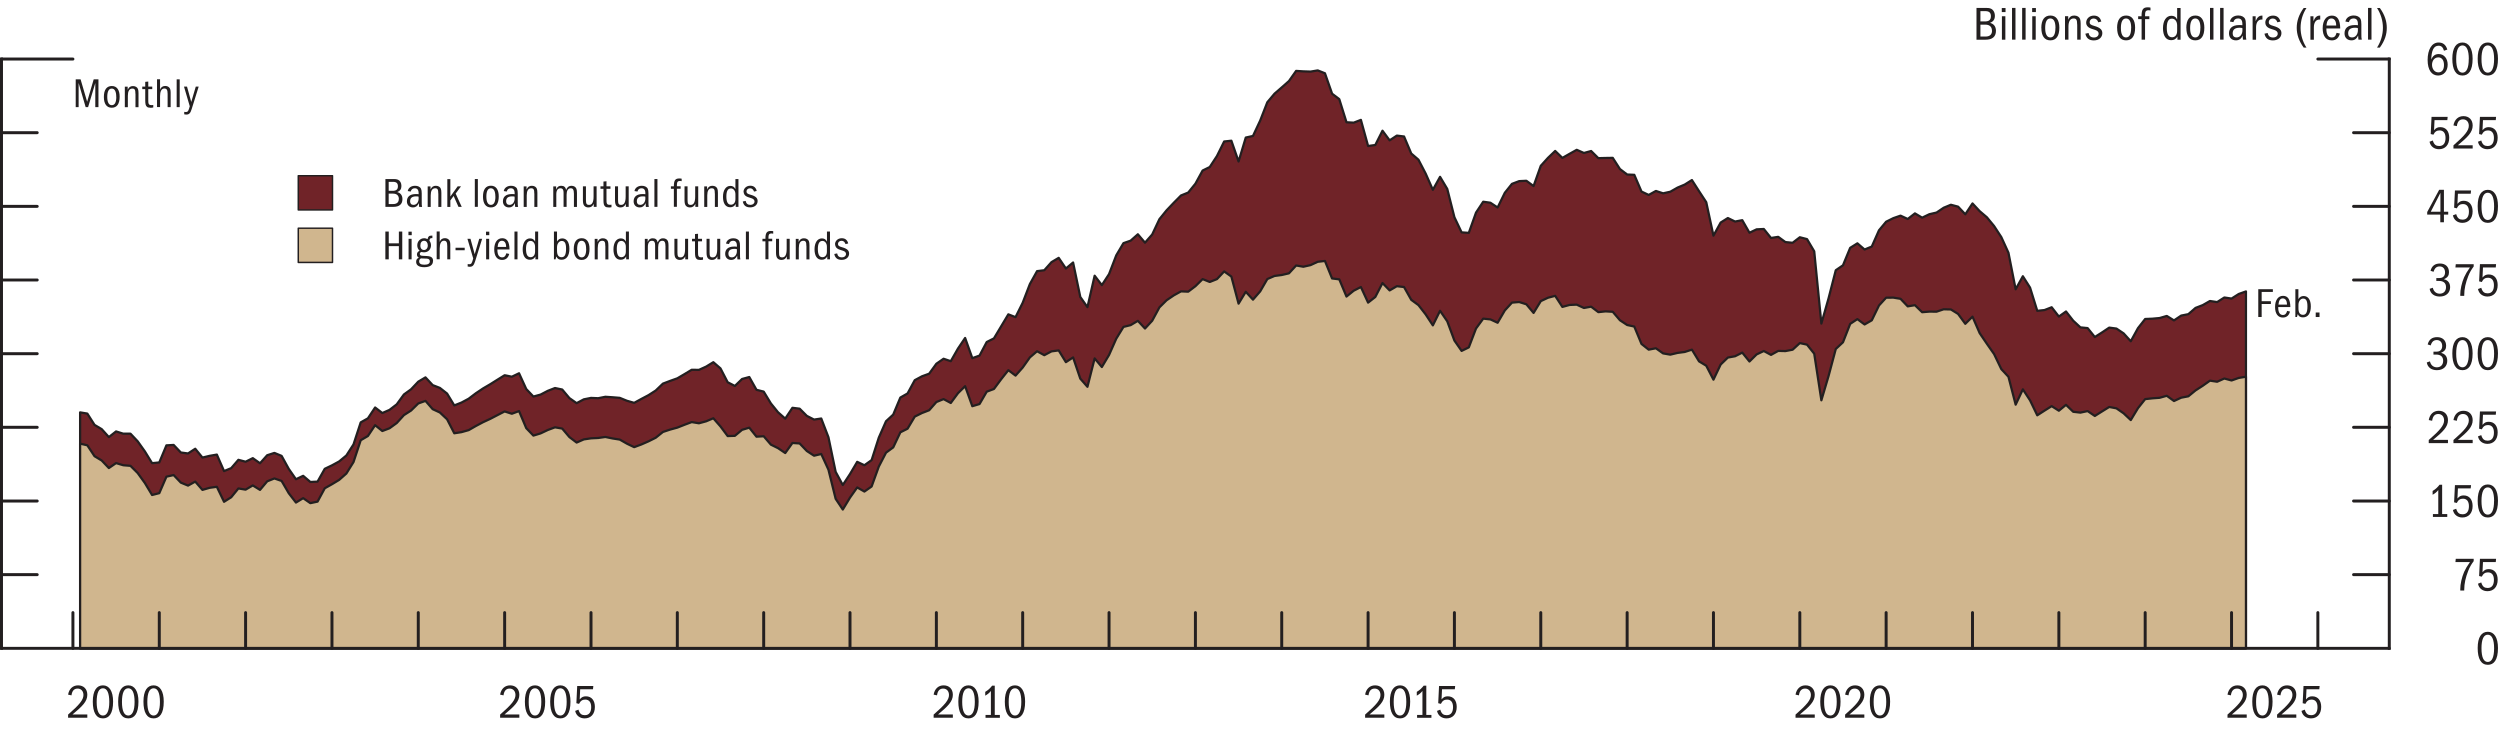 <?xml version="1.0" encoding="UTF-8"?>
<svg id="Layer_1" xmlns="http://www.w3.org/2000/svg" version="1.1" viewBox="0 0 420 122.59">
  <!-- Generator: Adobe Illustrator 29.3.1, SVG Export Plug-In . SVG Version: 2.1.0 Build 151)  -->
  <defs>
    <style>
      .st0, .st1, .st2, .st3, .st4, .st5 {
        stroke: #231f20;
      }

      .st0, .st1, .st3, .st4, .st5 {
        stroke-linecap: round;
      }

      .st0, .st1, .st3, .st5 {
        stroke-linejoin: round;
      }

      .st0, .st3 {
        fill: #702328;
      }

      .st0, .st5 {
        stroke-width: .25px;
      }

      .st1, .st3 {
        stroke-width: .38px;
      }

      .st1, .st5 {
        fill: #d0b68e;
      }

      .st6 {
        fill: #231f20;
      }

      .st2 {
        stroke-linecap: square;
      }

      .st2, .st4 {
        fill: #fff;
        stroke-miterlimit: 10;
        stroke-width: .5px;
      }
    </style>
  </defs>
  <g>
    <polyline class="st3" points="13.46 69.28 14.67 69.48 15.88 71.38 17.09 72.1 18.29 73.43 19.5 72.48 20.71 72.86 21.92 72.86 23.13 74.14 24.34 75.84 25.55 77.81 26.76 77.69 27.96 74.82 29.17 74.75 30.38 76.02 31.59 76.18 32.8 75.39 34.01 76.87 35.22 76.58 36.43 76.37 37.64 79.14 38.84 78.65 40.05 77.25 41.26 77.57 42.47 76.97 43.68 77.83 44.89 76.48 46.1 76.09 47.31 76.59 48.51 78.77 49.72 80.51 50.93 79.94 52.14 80.97 53.35 80.91 54.56 78.76 55.77 78.18 56.98 77.52 58.19 76.52 59.39 74.66 60.6 70.96 61.81 70.28 63.02 68.46 64.23 69.39 65.44 68.86 66.65 67.93 67.86 66.27 69.06 65.4 70.27 64.12 71.48 63.4 72.69 64.7 73.9 65.17 75.11 66.12 76.32 68.11 77.53 67.63 78.74 66.98 79.94 66.07 81.15 65.26 82.36 64.55 83.57 63.79 84.78 63.04 85.99 63.29 87.2 62.71 88.41 65.36 89.61 66.62 90.82 66.29 92.03 65.66 93.24 65.19 94.45 65.44 95.66 66.88 96.87 67.73 98.08 67.09 99.29 66.85 100.49 66.9 101.7 66.66 102.91 66.74 104.12 66.84 105.33 67.33 106.54 67.68 107.75 67.02 108.96 66.38 110.16 65.61 111.37 64.45 112.58 63.99 113.79 63.56 115 62.85 116.21 62.12 117.42 62.14 118.63 61.59 119.84 60.85 121.04 61.89 122.25 64.22 123.46 64.84 124.67 63.67 125.88 63.34 127.09 65.49 128.3 65.79 129.51 67.78 130.71 69.26 131.92 70.33 133.13 68.51 134.34 68.66 135.55 69.87 136.76 70.49 137.97 70.31 139.18 73.46 140.39 79.27 141.59 81.48 142.8 79.64 144.01 77.59 145.22 78.16 146.43 77.3 147.64 73.52 148.85 70.77 150.06 69.65 151.26 66.79 152.47 66.1 153.68 63.87 154.89 63.22 156.1 62.78 157.31 61.11 158.52 60.27 159.73 60.68 160.94 58.56 162.14 56.78 163.35 60.17 164.56 59.74 165.77 57.46 166.98 56.85 168.19 54.83 169.4 52.81 170.61 53.28 171.81 50.87 173.02 47.72 174.23 45.55 175.44 45.4 176.65 44.04 177.86 43.32 179.07 45.11 180.28 44.1 181.49 49.89 182.69 51.6 183.9 46.32 185.11 47.9 186.32 46.05 187.53 42.9 188.74 40.85 189.95 40.43 191.16 39.36 192.36 40.77 193.57 39.39 194.78 36.82 195.99 35.33 197.2 34.06 198.41 32.84 199.62 32.35 200.83 30.86 202.04 28.65 203.24 28.06 204.45 26.21 205.66 23.77 206.87 23.64 208.08 27.13 209.29 23.11 210.5 22.84 211.71 20.26 212.91 17.18 214.12 15.74 215.33 14.69 216.54 13.62 217.75 11.91 218.96 11.99 220.17 12.03 221.38 11.83 222.59 12.31 223.79 15.74 225 16.66 226.21 20.54 227.42 20.61 228.63 20.14 229.84 24.53 231.05 24.36 232.26 21.96 233.46 23.58 234.67 22.78 235.88 22.93 237.09 25.79 238.3 26.83 239.51 29.16 240.72 31.89 241.93 29.71 243.14 31.74 244.34 36.49 245.55 39.04 246.76 39.12 247.97 35.72 249.18 33.89 250.39 34.06 251.6 34.86 252.81 32.39 254.01 30.89 255.22 30.43 256.43 30.37 257.64 31.26 258.85 27.86 260.06 26.52 261.27 25.36 262.48 26.53 263.69 25.84 264.89 25.17 266.1 25.7 267.31 25.37 268.52 26.57 269.73 26.54 270.94 26.52 272.15 28.4 273.36 29.32 274.56 29.37 275.77 32.18 276.98 32.75 278.19 32.08 279.4 32.48 280.61 32.21 281.82 31.52 283.03 31.01 284.24 30.25 285.44 32.12 286.65 33.97 287.86 39.59 289.07 37.39 290.28 36.63 291.49 37.22 292.7 36.99 293.91 39.1 295.11 38.53 296.32 38.47 297.53 39.98 298.74 39.79 299.95 40.67 301.16 40.79 302.37 39.86 303.58 40.17 304.79 42.22 305.99 54.36 307.2 50.11 308.41 45.4 309.62 44.57 310.83 41.64 312.04 40.88 313.25 41.92 314.46 41.42 315.67 38.69 316.87 37.25 318.08 36.65 319.29 36.23 320.5 36.79 321.71 35.85 322.92 36.57 324.13 35.99 325.34 35.71 326.54 34.9 327.75 34.4 328.96 34.72 330.17 36 331.38 34.18 332.59 35.48 333.8 36.51 335.01 37.98 336.22 39.83 337.42 42.46 338.63 48.6 339.84 46.41 341.05 48.32 342.26 52.22 343.47 52.09 344.68 51.62 345.89 53.18 347.09 52.33 348.3 53.88 349.51 55 350.72 55.12 351.93 56.62 353.14 55.85 354.35 55.04 355.56 55.2 356.77 56.01 357.97 57.33 359.18 55.13 360.39 53.59 361.6 53.54 362.81 53.43 364.02 53.08 365.23 53.83 366.44 53.02 367.64 52.78 368.85 51.73 370.06 51.26 371.27 50.57 372.48 50.75 373.69 49.98 374.9 50.16 376.11 49.39 377.32 48.96 377.32 108.92 13.46 108.92 13.46 69.28"/>
    <polyline class="st1" points="13.46 74.53 14.67 74.81 15.88 76.64 17.09 77.37 18.29 78.63 19.5 77.8 20.71 78.16 21.92 78.26 23.13 79.47 24.34 81.15 25.55 83.16 26.76 82.85 27.96 80.08 29.17 79.81 30.38 81.08 31.59 81.58 32.8 80.91 34.01 82.3 35.22 81.95 36.43 81.78 37.64 84.3 38.84 83.54 40.05 82.06 41.26 82.26 42.47 81.55 43.68 82.3 44.89 80.86 46.1 80.38 47.31 80.8 48.51 82.86 49.72 84.43 50.93 83.69 52.14 84.53 53.35 84.27 54.56 82.03 55.77 81.35 56.98 80.62 58.19 79.55 59.39 77.62 60.6 73.96 61.81 73.25 63.02 71.43 64.23 72.41 65.44 71.95 66.65 71.07 67.86 69.74 69.06 68.97 70.27 67.78 71.48 67.35 72.69 68.74 73.9 69.3 75.11 70.44 76.32 72.79 77.53 72.6 78.74 72.26 79.94 71.57 81.15 70.93 82.36 70.37 83.57 69.74 84.78 69.12 85.99 69.51 87.2 69.06 88.41 71.93 89.61 73.18 90.82 72.81 92.03 72.24 93.24 71.79 94.45 72 95.66 73.43 96.87 74.35 98.08 73.82 99.29 73.64 100.49 73.58 101.7 73.41 102.91 73.66 104.12 73.85 105.33 74.54 106.54 75.12 107.75 74.67 108.96 74.14 110.16 73.54 111.37 72.57 112.58 72.17 113.79 71.84 115 71.36 116.21 70.91 117.42 71.11 118.63 70.78 119.84 70.27 121.04 71.64 122.25 73.26 123.46 73.22 124.67 72.21 125.88 71.85 127.09 73.36 128.3 73.29 129.51 74.7 130.71 75.29 131.92 76.11 133.13 74.42 134.34 74.5 135.55 75.77 136.76 76.56 137.97 76.27 139.18 78.91 140.39 83.8 141.59 85.6 142.8 83.6 144.01 81.89 145.22 82.58 146.43 81.73 147.64 78.38 148.85 76.05 150.06 75.16 151.26 72.63 152.47 72.02 153.68 69.99 154.89 69.39 156.1 68.92 157.31 67.54 158.52 67.05 159.73 67.7 160.94 66.06 162.14 64.88 163.35 68.24 164.56 67.88 165.77 65.8 166.98 65.35 168.19 63.72 169.4 62.19 170.61 63.1 171.81 61.75 173.02 60.04 174.23 59.01 175.44 59.67 176.65 59.03 177.86 58.87 179.07 60.84 180.28 60.05 181.49 63.61 182.69 64.98 183.9 60.21 185.11 61.66 186.32 59.63 187.53 56.9 188.74 54.92 189.95 54.62 191.16 53.9 192.36 55.19 193.57 53.88 194.78 51.64 195.99 50.44 197.2 49.62 198.41 48.95 199.62 49 200.83 48.08 202.04 46.89 203.24 47.37 204.45 46.89 205.66 45.6 206.87 46.46 208.08 51.01 209.29 49.02 210.5 50.34 211.71 48.95 212.91 46.88 214.12 46.36 215.33 46.2 216.54 45.92 217.75 44.6 218.96 44.81 220.17 44.54 221.38 43.98 222.59 43.84 223.79 46.78 225 46.93 226.21 49.82 227.42 48.84 228.63 48.22 229.84 50.84 231.05 49.89 232.26 47.55 233.46 48.79 234.67 48.08 235.88 48.22 237.09 50.37 238.3 51.26 239.51 52.82 240.72 54.66 241.93 52.21 243.14 53.98 244.34 57.21 245.55 58.95 246.76 58.36 247.97 55.19 249.18 53.53 250.39 53.66 251.6 54.22 252.81 52.15 254.01 50.84 255.22 50.74 256.43 51.12 257.64 52.57 258.85 50.59 260.06 50.02 261.27 49.7 262.48 51.56 263.69 51.23 264.89 51.18 266.1 51.74 267.31 51.52 268.52 52.44 269.73 52.31 270.94 52.38 272.15 53.8 273.36 54.6 274.56 54.86 275.77 57.78 276.98 58.74 278.19 58.51 279.4 59.37 280.61 59.58 281.82 59.29 283.03 59.13 284.24 58.74 285.44 60.71 286.65 61.44 287.86 63.78 289.07 61.24 290.28 60.07 291.49 59.85 292.7 59.24 293.91 60.73 295.11 59.54 296.32 58.97 297.53 59.62 298.74 58.95 299.95 58.98 301.16 58.75 302.37 57.64 303.58 57.9 304.79 59.42 305.99 67.25 307.2 63.16 308.41 58.63 309.62 57.5 310.83 54.41 312.04 53.61 313.25 54.51 314.46 53.81 315.67 51.32 316.87 50.01 318.08 50 319.29 50.2 320.5 51.47 321.71 51.27 322.92 52.45 324.13 52.35 325.34 52.36 326.54 51.96 327.75 51.99 328.96 52.74 330.17 54.4 331.38 53.2 332.59 55.98 333.8 57.76 335.01 59.49 336.22 62.01 337.42 63.3 338.63 67.98 339.84 65.41 341.05 67.26 342.26 69.77 343.47 68.99 344.68 68.23 345.89 69 347.09 68.01 348.3 69.18 349.51 69.32 350.72 69.06 351.93 69.88 353.14 69.12 354.35 68.37 355.56 68.6 356.77 69.44 357.97 70.57 359.18 68.57 360.39 67.05 361.6 66.92 362.81 66.83 364.02 66.49 365.23 67.37 366.44 66.81 367.64 66.58 368.85 65.59 370.06 64.81 371.27 63.95 372.48 64.13 373.69 63.59 374.9 63.92 376.11 63.49 377.32 63.29 377.32 108.92 13.46 108.92 13.46 74.53"/>
  </g>
  <g>
    <line class="st4" x1=".25" y1="108.92" x2="401.4" y2="108.92"/>
    <line class="st2" x1=".25" y1="108.92" x2=".25" y2="9.92"/>
    <line class="st4" x1=".25" y1="9.92" x2="12.25" y2="9.92"/>
    <line class="st2" x1="401.4" y1="108.92" x2="401.4" y2="9.92"/>
    <line class="st4" x1="401.4" y1="9.92" x2="389.4" y2="9.92"/>
    <line class="st4" x1="12.25" y1="108.92" x2="12.25" y2="102.92"/>
    <line class="st4" x1="26.76" y1="108.92" x2="26.76" y2="102.92"/>
    <line class="st4" x1="41.26" y1="108.92" x2="41.26" y2="102.92"/>
    <line class="st4" x1="55.77" y1="108.92" x2="55.77" y2="102.92"/>
    <line class="st4" x1="70.27" y1="108.92" x2="70.27" y2="102.92"/>
    <line class="st4" x1="84.78" y1="108.92" x2="84.78" y2="102.92"/>
    <line class="st4" x1="99.29" y1="108.92" x2="99.29" y2="102.92"/>
    <line class="st4" x1="113.79" y1="108.92" x2="113.79" y2="102.92"/>
    <line class="st4" x1="128.3" y1="108.92" x2="128.3" y2="102.92"/>
    <line class="st4" x1="142.8" y1="108.92" x2="142.8" y2="102.92"/>
    <line class="st4" x1="157.31" y1="108.92" x2="157.31" y2="102.92"/>
    <line class="st4" x1="171.81" y1="108.92" x2="171.81" y2="102.92"/>
    <line class="st4" x1="186.32" y1="108.92" x2="186.32" y2="102.92"/>
    <line class="st4" x1="200.83" y1="108.92" x2="200.83" y2="102.92"/>
    <line class="st4" x1="215.33" y1="108.92" x2="215.33" y2="102.92"/>
    <line class="st4" x1="229.84" y1="108.92" x2="229.84" y2="102.92"/>
    <line class="st4" x1="244.34" y1="108.92" x2="244.34" y2="102.92"/>
    <line class="st4" x1="258.85" y1="108.92" x2="258.85" y2="102.92"/>
    <line class="st4" x1="273.36" y1="108.92" x2="273.36" y2="102.92"/>
    <line class="st4" x1="287.86" y1="108.92" x2="287.86" y2="102.92"/>
    <line class="st4" x1="302.37" y1="108.92" x2="302.37" y2="102.92"/>
    <line class="st4" x1="316.87" y1="108.92" x2="316.87" y2="102.92"/>
    <line class="st4" x1="331.38" y1="108.92" x2="331.38" y2="102.92"/>
    <line class="st4" x1="345.89" y1="108.92" x2="345.89" y2="102.92"/>
    <line class="st4" x1="360.39" y1="108.92" x2="360.39" y2="102.92"/>
    <line class="st4" x1="374.9" y1="108.92" x2="374.9" y2="102.92"/>
    <line class="st4" x1="389.4" y1="108.92" x2="389.4" y2="102.92"/>
    <line class="st4" x1="401.4" y1="96.54" x2="395.4" y2="96.54"/>
    <line class="st4" x1="401.4" y1="84.17" x2="395.4" y2="84.17"/>
    <line class="st4" x1="401.4" y1="71.79" x2="395.4" y2="71.79"/>
    <line class="st4" x1="401.4" y1="59.42" x2="395.4" y2="59.42"/>
    <line class="st4" x1="401.4" y1="47.04" x2="395.4" y2="47.04"/>
    <line class="st4" x1="401.4" y1="34.67" x2="395.4" y2="34.67"/>
    <line class="st4" x1="401.4" y1="22.29" x2="395.4" y2="22.29"/>
    <line class="st4" x1=".25" y1="96.54" x2="6.25" y2="96.54"/>
    <line class="st4" x1=".25" y1="84.17" x2="6.25" y2="84.17"/>
    <line class="st4" x1=".25" y1="71.79" x2="6.25" y2="71.79"/>
    <line class="st4" x1=".25" y1="59.42" x2="6.25" y2="59.42"/>
    <line class="st4" x1=".25" y1="47.04" x2="6.25" y2="47.04"/>
    <line class="st4" x1=".25" y1="34.67" x2="6.25" y2="34.67"/>
    <line class="st4" x1=".25" y1="22.29" x2="6.25" y2="22.29"/>
  </g>
  <g>
    <g>
      <path class="st6" d="M64.74,30.08h1.41c.27,0,.5.02.71.11.34.15.58.53.58,1.05s-.22.84-.71,1.03c.56.14.88.54.88,1.18,0,.88-.55,1.3-1.52,1.3h-1.34v-4.67ZM66.85,31.29c0-.47-.22-.74-.81-.74h-.74v1.51h.67c.64,0,.88-.27.88-.77ZM67.01,33.43c0-.56-.34-.9-.97-.9h-.74v1.75h.75c.6,0,.95-.29.95-.85Z"/>
      <path class="st6" d="M70.37,34.14c-.24.5-.55.71-.99.71-.61,0-1.02-.41-1.02-1.02,0-.69.41-1.23,1.51-1.23.18,0,.29,0,.46.03v-.17c0-.6-.25-.83-.64-.83-.34,0-.58.15-.69.55l-.5-.08c.1-.56.6-.89,1.23-.89.24,0,.44.04.62.13.36.19.5.43.5,1.16v1.31c0,.56,0,.71.06.95h-.49c-.02-.16-.04-.35-.04-.61ZM69.92,32.99c-.71,0-1.02.28-1.02.83,0,.36.18.6.57.6.51,0,.86-.46.86-1.07,0-.11,0-.28-.01-.32-.13-.03-.25-.04-.4-.04Z"/>
      <path class="st6" d="M73.63,32.52c0-.68-.11-.89-.52-.89-.53,0-.75.47-.75,1.22v1.91h-.51v-3.45h.48v.53c.2-.47.5-.63.89-.63.22,0,.39.05.54.14.28.18.39.43.39,1.05v2.36h-.51v-2.23Z"/>
      <path class="st6" d="M76.21,32.92l-.55.75v1.09h-.51v-4.67h.51v2.93l1.23-1.72h.56l-.9,1.22,1.02,2.23h-.55l-.81-1.83Z"/>
      <path class="st6" d="M79.77,30.08h.51v4.67h-.51v-4.67Z"/>
      <path class="st6" d="M81.14,33.03c0-1.2.47-1.83,1.34-1.83s1.31.69,1.31,1.79c0,1.23-.46,1.86-1.33,1.86s-1.32-.68-1.32-1.82ZM83.22,33.03c0-.92-.26-1.4-.76-1.4s-.75.5-.75,1.4.26,1.39.76,1.39.76-.46.76-1.39Z"/>
      <path class="st6" d="M86.5,34.14c-.24.5-.55.71-.99.71-.61,0-1.02-.41-1.02-1.02,0-.69.41-1.23,1.51-1.23.18,0,.29,0,.46.03v-.17c0-.6-.25-.83-.64-.83-.34,0-.58.15-.69.55l-.5-.08c.1-.56.6-.89,1.23-.89.24,0,.44.04.62.13.36.19.5.43.5,1.16v1.31c0,.56,0,.71.06.95h-.49c-.02-.16-.04-.35-.04-.61ZM86.05,32.99c-.71,0-1.02.28-1.02.83,0,.36.18.6.57.6.51,0,.86-.46.86-1.07,0-.11,0-.28-.01-.32-.13-.03-.25-.04-.4-.04Z"/>
      <path class="st6" d="M89.76,32.52c0-.68-.11-.89-.52-.89-.53,0-.75.47-.75,1.22v1.91h-.51v-3.45h.48v.53c.2-.47.5-.63.89-.63.22,0,.39.05.54.14.28.18.39.43.39,1.05v2.36h-.51v-2.23Z"/>
      <path class="st6" d="M96.41,32.48c0-.84-.33-.85-.54-.85-.45,0-.68.43-.68,1.08v2.04h-.51v-2.36c0-.47-.11-.76-.54-.76s-.68.36-.68,1v2.13h-.51v-3.45h.48v.53c.21-.5.48-.63.85-.63.47,0,.74.22.83.7.19-.51.51-.7.89-.7.22,0,.39.05.54.14.28.18.39.45.39,1.07v2.34h-.51v-2.27Z"/>
      <path class="st6" d="M99.75,34.24c-.19.42-.48.61-.9.61-.27,0-.5-.08-.68-.27-.16-.18-.24-.47-.24-.94v-2.34h.51v2.28c0,.65.1.84.53.84.48,0,.75-.41.75-1.4v-1.72h.51v3.45h-.48v-.51Z"/>
      <path class="st6" d="M102.27,34.85c-.26,0-.45-.04-.57-.13-.26-.2-.32-.47-.32-1.19v-1.81h-.5v-.42h.5v-.8l.51-.05v.85h.67v.42h-.67v1.81c0,.62.03.88.53.88.12,0,.2,0,.31-.03v.43c-.2.04-.3.05-.47.05Z"/>
      <path class="st6" d="M105.14,34.24c-.19.42-.48.61-.9.61-.27,0-.5-.08-.68-.27-.16-.18-.24-.47-.24-.94v-2.34h.51v2.28c0,.65.1.84.53.84.48,0,.75-.41.75-1.4v-1.72h.51v3.45h-.48v-.51Z"/>
      <path class="st6" d="M108.46,34.14c-.24.5-.55.71-.99.71-.61,0-1.02-.41-1.02-1.02,0-.69.41-1.23,1.51-1.23.18,0,.29,0,.46.03v-.17c0-.6-.25-.83-.64-.83-.34,0-.58.15-.69.55l-.5-.08c.1-.56.6-.89,1.23-.89.24,0,.44.04.62.13.36.19.5.43.5,1.16v1.31c0,.56,0,.71.06.95h-.49c-.02-.16-.04-.35-.04-.61ZM108.01,32.99c-.71,0-1.02.28-1.02.83,0,.36.18.6.57.6.51,0,.86-.46.86-1.07,0-.11,0-.28-.01-.32-.13-.03-.25-.04-.4-.04Z"/>
      <path class="st6" d="M109.94,30.08h.51v4.67h-.51v-4.67Z"/>
      <path class="st6" d="M113.21,31.72h-.5v-.42h.5c0-.99.22-1.32.92-1.32.17,0,.29.02.39.04v.42c-.11-.03-.15-.04-.25-.04-.16,0-.27.02-.35.07-.15.1-.2.25-.2.76v.06h.63v.42h-.63v3.03h-.51v-3.03Z"/>
      <path class="st6" d="M116.82,34.24c-.19.42-.48.61-.9.61-.27,0-.5-.08-.68-.27-.16-.18-.24-.47-.24-.94v-2.34h.51v2.28c0,.65.1.84.53.84.48,0,.75-.41.75-1.4v-1.72h.51v3.45h-.48v-.51Z"/>
      <path class="st6" d="M120.09,32.52c0-.68-.11-.89-.52-.89-.53,0-.75.47-.75,1.22v1.91h-.51v-3.45h.48v.53c.2-.47.5-.63.89-.63.22,0,.39.05.54.14.28.18.39.43.39,1.05v2.36h-.51v-2.23Z"/>
      <path class="st6" d="M123.59,34.27c-.2.39-.51.55-.92.55-.79,0-1.21-.67-1.21-1.76s.48-1.83,1.23-1.83c.37,0,.66.13.86.54v-1.69h.51v4.67h-.46v-.48ZM122.77,31.66c-.48,0-.74.44-.74,1.34,0,.95.25,1.39.78,1.39.33,0,.74-.24.74-.93v-.82c0-.59-.32-.99-.78-.99Z"/>
      <path class="st6" d="M124.91,32.23c0-.53.44-1.03,1.13-1.03.55,0,.94.27,1.09.88l-.45.11c-.13-.37-.36-.56-.67-.56-.36,0-.6.25-.6.53s.15.41.67.55c.95.26,1.2.61,1.2,1.07,0,.58-.46,1.06-1.25,1.06-.69,0-1.11-.31-1.24-.99l.48-.1c.08.45.34.67.8.67.42,0,.69-.25.69-.57,0-.27-.2-.44-.5-.54l-.55-.18c-.7-.22-.78-.68-.78-.91Z"/>
    </g>
    <polyline class="st0" points="50.11 29.52 55.86 29.52 55.86 35.27 50.11 35.27 50.11 29.52"/>
    <g>
      <path class="st6" d="M67.01,41.35h-1.7v2.22h-.57v-4.67h.57v1.98h1.7v-1.98h.57v4.67h-.57v-2.22Z"/>
      <path class="st6" d="M68.62,38.92h.55v.59h-.55v-.59ZM68.64,40.12h.51v3.45h-.51v-3.45Z"/>
      <path class="st6" d="M72.74,43.88c0,.67-.57,1.01-1.46,1.01s-1.37-.32-1.37-.9c0-.36.15-.58.46-.69-.23-.15-.32-.31-.32-.54,0-.32.16-.5.45-.64-.28-.25-.4-.54-.4-.91,0-.68.53-1.19,1.16-1.19.14,0,.29.01.57.15.11-.44.22-.59.69-.59h.12v.43s-.07-.01-.13-.01c-.2,0-.33.1-.37.43.19.25.27.5.27.78,0,.61-.41,1.18-1.16,1.18-.18,0-.29-.03-.43-.06-.22.06-.29.16-.29.32,0,.29.22.31.55.33l.63.03c.75.04,1.05.27,1.05.86ZM70.42,43.89c0,.39.26.58.88.58s.91-.2.91-.57c0-.28-.17-.43-.51-.45-.34-.02-.67-.03-.99-.04-.22.14-.29.27-.29.47ZM71.87,41.23c0-.42-.22-.78-.61-.78s-.64.28-.64.79.26.76.62.76.63-.31.63-.77Z"/>
      <path class="st6" d="M75.14,41.34c0-.69-.17-.9-.56-.9-.48,0-.71.51-.71,1.29v1.83h-.51v-4.67h.51v1.75c.14-.42.45-.63.86-.63.27,0,.46.08.61.2.22.17.31.45.31.92v2.44h-.51v-2.23Z"/>
      <path class="st6" d="M76.53,41.62h1.54v.42h-1.54v-.42Z"/>
      <path class="st6" d="M78.81,44.39c.4,0,.47-.17.69-.97l-.97-3.3h.51l.71,2.58.76-2.58h.49l-1.17,3.75c-.22.73-.44.95-.92.95-.14,0-.22-.01-.34-.04v-.42c.11.02.15.03.24.03Z"/>
      <path class="st6" d="M81.65,38.92h.55v.59h-.55v-.59ZM81.67,40.12h.51v3.45h-.51v-3.45Z"/>
      <path class="st6" d="M84.35,43.67c-.84,0-1.32-.65-1.32-1.77,0-1.18.53-1.88,1.34-1.88s1.21.59,1.23,1.89h-2.04v.05c0,.85.28,1.28.81,1.28.32,0,.55-.16.7-.69l.48.11c-.17.65-.56,1.01-1.21,1.01ZM84.32,40.45c-.4,0-.67.32-.72,1.04h1.43c0-.67-.26-1.04-.71-1.04Z"/>
      <path class="st6" d="M86.43,38.9h.51v4.67h-.51v-4.67Z"/>
      <path class="st6" d="M89.94,43.09c-.2.39-.51.55-.92.55-.79,0-1.21-.67-1.21-1.76s.48-1.83,1.23-1.83c.37,0,.66.13.86.54v-1.69h.51v4.67h-.46v-.48ZM89.11,40.48c-.48,0-.74.44-.74,1.34,0,.95.25,1.39.78,1.39.33,0,.74-.24.74-.93v-.82c0-.59-.32-.99-.78-.99Z"/>
      <path class="st6" d="M93.07,38.9h.51v1.67c.22-.36.5-.52.88-.52.73,0,1.2.61,1.2,1.75s-.47,1.84-1.32,1.84c-.42,0-.68-.13-.88-.55l-.13.48h-.27v-4.67ZM94.35,43.21c.48,0,.75-.37.75-1.41,0-.99-.25-1.32-.74-1.32-.44,0-.78.47-.78,1.06v.57c0,.74.25,1.1.76,1.1Z"/>
      <path class="st6" d="M96.39,41.85c0-1.2.47-1.83,1.34-1.83s1.31.69,1.31,1.79c0,1.23-.46,1.86-1.33,1.86s-1.32-.68-1.32-1.82ZM98.47,41.85c0-.92-.26-1.4-.76-1.4s-.75.5-.75,1.4.26,1.39.76,1.39.76-.46.76-1.39Z"/>
      <path class="st6" d="M101.69,41.34c0-.68-.11-.89-.52-.89-.53,0-.75.47-.75,1.22v1.91h-.51v-3.45h.48v.53c.2-.47.5-.63.89-.63.22,0,.39.05.54.14.28.18.39.43.39,1.05v2.36h-.51v-2.23Z"/>
      <path class="st6" d="M105.19,43.09c-.2.39-.51.55-.92.55-.79,0-1.21-.67-1.21-1.76s.48-1.83,1.23-1.83c.37,0,.66.13.86.54v-1.69h.51v4.67h-.46v-.48ZM104.36,40.48c-.48,0-.74.44-.74,1.34,0,.95.25,1.39.78,1.39.33,0,.74-.24.74-.93v-.82c0-.59-.32-.99-.78-.99Z"/>
      <path class="st6" d="M111.79,41.3c0-.84-.33-.85-.54-.85-.45,0-.68.43-.68,1.08v2.04h-.51v-2.36c0-.47-.11-.76-.54-.76s-.68.36-.68,1v2.13h-.51v-3.45h.48v.53c.21-.5.48-.63.85-.63.47,0,.74.22.83.7.19-.51.51-.7.89-.7.22,0,.39.05.54.14.28.18.39.45.39,1.07v2.34h-.51v-2.27Z"/>
      <path class="st6" d="M115.12,43.06c-.19.42-.48.61-.9.61-.27,0-.5-.08-.68-.27-.16-.18-.24-.47-.24-.94v-2.34h.51v2.28c0,.65.1.84.53.84.48,0,.75-.41.75-1.4v-1.72h.51v3.45h-.48v-.51Z"/>
      <path class="st6" d="M117.65,43.67c-.26,0-.45-.04-.57-.13-.26-.2-.32-.47-.32-1.19v-1.81h-.5v-.42h.5v-.8l.51-.05v.85h.67v.42h-.67v1.81c0,.62.03.88.53.88.12,0,.2,0,.31-.03v.43c-.2.04-.3.05-.47.05Z"/>
      <path class="st6" d="M120.52,43.06c-.19.42-.48.61-.9.61-.27,0-.5-.08-.68-.27-.16-.18-.24-.47-.24-.94v-2.34h.51v2.28c0,.65.1.84.53.84.48,0,.75-.41.75-1.4v-1.72h.51v3.45h-.48v-.51Z"/>
      <path class="st6" d="M123.84,42.96c-.24.5-.55.71-.99.71-.61,0-1.02-.41-1.02-1.02,0-.69.41-1.23,1.51-1.23.18,0,.29,0,.46.03v-.17c0-.6-.25-.83-.64-.83-.34,0-.58.15-.69.55l-.5-.08c.1-.56.6-.89,1.23-.89.24,0,.44.04.62.13.36.19.5.43.5,1.16v1.31c0,.56,0,.71.06.95h-.49c-.02-.16-.04-.35-.04-.61ZM123.39,41.81c-.71,0-1.02.28-1.02.83,0,.36.18.6.57.6.51,0,.86-.46.86-1.07,0-.11,0-.28-.01-.32-.13-.03-.25-.04-.4-.04Z"/>
      <path class="st6" d="M125.31,38.9h.51v4.67h-.51v-4.67Z"/>
      <path class="st6" d="M128.59,40.54h-.5v-.42h.5c0-.99.22-1.32.92-1.32.17,0,.29.02.39.04v.42c-.11-.03-.15-.04-.25-.04-.16,0-.27.02-.35.07-.15.1-.2.25-.2.76v.06h.63v.42h-.63v3.03h-.51v-3.03Z"/>
      <path class="st6" d="M132.19,43.06c-.19.42-.48.61-.9.61-.27,0-.5-.08-.68-.27-.16-.18-.24-.47-.24-.94v-2.34h.51v2.28c0,.65.1.84.53.84.48,0,.75-.41.75-1.4v-1.72h.51v3.45h-.48v-.51Z"/>
      <path class="st6" d="M135.47,41.34c0-.68-.11-.89-.52-.89-.53,0-.75.47-.75,1.22v1.91h-.51v-3.45h.48v.53c.2-.47.5-.63.89-.63.22,0,.39.05.54.14.28.18.39.43.39,1.05v2.36h-.51v-2.23Z"/>
      <path class="st6" d="M138.97,43.09c-.2.39-.51.55-.92.55-.79,0-1.21-.67-1.21-1.76s.48-1.83,1.23-1.83c.37,0,.66.13.86.54v-1.69h.51v4.67h-.46v-.48ZM138.14,40.48c-.48,0-.74.44-.74,1.34,0,.95.25,1.39.78,1.39.33,0,.74-.24.74-.93v-.82c0-.59-.32-.99-.78-.99Z"/>
      <path class="st6" d="M140.28,41.05c0-.53.44-1.03,1.13-1.03.55,0,.94.27,1.09.88l-.45.11c-.13-.37-.36-.56-.67-.56-.36,0-.6.25-.6.53s.15.41.67.55c.95.26,1.2.61,1.2,1.07,0,.58-.46,1.06-1.25,1.06-.69,0-1.11-.31-1.24-.99l.48-.1c.08.45.34.67.8.67.42,0,.69-.25.69-.57,0-.27-.2-.44-.5-.54l-.55-.18c-.7-.22-.78-.68-.78-.91Z"/>
    </g>
    <polyline class="st5" points="50.11 38.34 55.86 38.34 55.86 44.09 50.11 44.09 50.11 38.34"/>
  </g>
  <g>
    <g>
      <path class="st6" d="M11.44,120.05c1.88-1.64,2.58-2.46,2.58-3.29,0-.6-.35-1.08-.98-1.08-.57,0-.93.36-1.03,1.14l-.57-.12c.17-.99.81-1.56,1.68-1.56.94,0,1.55.62,1.55,1.58,0,1.13-.84,1.94-2.49,3.31h2.49v.55h-3.23v-.54Z"/>
      <path class="st6" d="M15.59,117.87c0-1.85.65-2.73,1.71-2.73s1.7.98,1.7,2.73c0,2.02-.69,2.82-1.7,2.82-1.13,0-1.71-.98-1.71-2.83ZM18.36,117.92c0-1.5-.37-2.29-1.06-2.29s-1.06.75-1.06,2.29.38,2.29,1.06,2.29,1.06-.79,1.06-2.29Z"/>
      <path class="st6" d="M19.85,117.87c0-1.85.65-2.73,1.71-2.73s1.7.98,1.7,2.73c0,2.02-.69,2.82-1.7,2.82-1.13,0-1.71-.98-1.71-2.83ZM22.61,117.92c0-1.5-.37-2.29-1.06-2.29s-1.06.75-1.06,2.29.38,2.29,1.06,2.29,1.06-.79,1.06-2.29Z"/>
      <path class="st6" d="M24.1,117.87c0-1.85.65-2.73,1.71-2.73s1.7.98,1.7,2.73c0,2.02-.69,2.82-1.7,2.82-1.13,0-1.71-.98-1.71-2.83ZM26.87,117.92c0-1.5-.37-2.29-1.06-2.29s-1.06.75-1.06,2.29.38,2.29,1.06,2.29,1.06-.79,1.06-2.29Z"/>
    </g>
    <g>
      <path class="st6" d="M84.02,120.05c1.88-1.64,2.58-2.46,2.58-3.29,0-.6-.35-1.08-.98-1.08-.57,0-.93.36-1.03,1.14l-.57-.12c.17-.99.81-1.56,1.68-1.56.94,0,1.55.62,1.55,1.58,0,1.13-.84,1.94-2.49,3.31h2.49v.55h-3.23v-.54Z"/>
      <path class="st6" d="M88.18,117.87c0-1.85.65-2.73,1.71-2.73s1.7.98,1.7,2.73c0,2.02-.69,2.82-1.7,2.82-1.13,0-1.71-.98-1.71-2.83ZM90.94,117.92c0-1.5-.37-2.29-1.06-2.29s-1.06.75-1.06,2.29.38,2.29,1.06,2.29,1.06-.79,1.06-2.29Z"/>
      <path class="st6" d="M92.43,117.87c0-1.85.65-2.73,1.71-2.73s1.7.98,1.7,2.73c0,2.02-.69,2.82-1.7,2.82-1.13,0-1.71-.98-1.71-2.83ZM95.2,117.92c0-1.5-.37-2.29-1.06-2.29s-1.06.75-1.06,2.29.38,2.29,1.06,2.29,1.06-.79,1.06-2.29Z"/>
      <path class="st6" d="M98.26,120.15c.75,0,1.06-.57,1.06-1.36s-.34-1.26-1-1.26c-.47,0-.79.2-1.04.72l-.45-.11.14-2.89h2.71l-.06.55h-2.15l-.08,1.7c.32-.39.61-.52,1.05-.52.97,0,1.5.73,1.5,1.78,0,1.23-.7,1.93-1.72,1.93-.79,0-1.43-.46-1.59-1.26l.55-.21c.22.74.56.93,1.07.93Z"/>
    </g>
    <g>
      <path class="st6" d="M156.85,120.05c1.88-1.64,2.58-2.46,2.58-3.29,0-.6-.35-1.08-.98-1.08-.57,0-.93.36-1.03,1.14l-.57-.12c.17-.99.81-1.56,1.68-1.56.94,0,1.55.62,1.55,1.58,0,1.13-.84,1.94-2.49,3.31h2.49v.55h-3.23v-.54Z"/>
      <path class="st6" d="M161,117.87c0-1.85.65-2.73,1.71-2.73s1.7.98,1.7,2.73c0,2.02-.69,2.82-1.7,2.82-1.13,0-1.71-.98-1.71-2.83ZM163.77,117.92c0-1.5-.37-2.29-1.06-2.29s-1.06.75-1.06,2.29.38,2.29,1.06,2.29,1.06-.79,1.06-2.29Z"/>
      <path class="st6" d="M165.57,120.11h.9v-4.03c-.26.34-.57.58-.95.79v-.64c.55-.32.88-.68,1.16-1.04h.44v4.92h.86v.48h-2.41v-.48Z"/>
      <path class="st6" d="M168.81,117.87c0-1.85.65-2.73,1.71-2.73s1.7.98,1.7,2.73c0,2.02-.69,2.82-1.7,2.82-1.13,0-1.71-.98-1.71-2.83ZM171.58,117.92c0-1.5-.37-2.29-1.06-2.29s-1.06.75-1.06,2.29.38,2.29,1.06,2.29,1.06-.79,1.06-2.29Z"/>
    </g>
    <g>
      <path class="st6" d="M229.34,120.05c1.88-1.64,2.58-2.46,2.58-3.29,0-.6-.35-1.08-.98-1.08-.57,0-.93.36-1.03,1.14l-.57-.12c.17-.99.81-1.56,1.68-1.56.94,0,1.55.62,1.55,1.58,0,1.13-.84,1.94-2.49,3.31h2.49v.55h-3.23v-.54Z"/>
      <path class="st6" d="M233.5,117.87c0-1.85.65-2.73,1.71-2.73s1.7.98,1.7,2.73c0,2.02-.69,2.82-1.7,2.82-1.13,0-1.71-.98-1.71-2.83ZM236.26,117.92c0-1.5-.37-2.29-1.06-2.29s-1.06.75-1.06,2.29.38,2.29,1.06,2.29,1.06-.79,1.06-2.29Z"/>
      <path class="st6" d="M238.07,120.11h.9v-4.03c-.26.34-.57.58-.95.79v-.64c.55-.32.88-.68,1.16-1.04h.44v4.92h.86v.48h-2.41v-.48Z"/>
      <path class="st6" d="M243.06,120.15c.75,0,1.05-.57,1.05-1.36s-.34-1.26-1-1.26c-.47,0-.79.2-1.04.72l-.45-.11.14-2.89h2.71l-.06.55h-2.15l-.08,1.7c.32-.39.61-.52,1.05-.52.97,0,1.5.73,1.5,1.78,0,1.23-.7,1.93-1.72,1.93-.79,0-1.43-.46-1.59-1.26l.55-.21c.22.74.56.93,1.07.93Z"/>
    </g>
    <g>
      <path class="st6" d="M301.65,120.05c1.88-1.64,2.58-2.46,2.58-3.29,0-.6-.35-1.08-.98-1.08-.57,0-.93.36-1.03,1.14l-.57-.12c.17-.99.81-1.56,1.68-1.56.94,0,1.55.62,1.55,1.58,0,1.13-.84,1.94-2.5,3.31h2.5v.55h-3.23v-.54Z"/>
      <path class="st6" d="M305.8,117.87c0-1.85.65-2.73,1.71-2.73s1.7.98,1.7,2.73c0,2.02-.69,2.82-1.7,2.82-1.13,0-1.71-.98-1.71-2.83ZM308.57,117.92c0-1.5-.37-2.29-1.06-2.29s-1.06.75-1.06,2.29.38,2.29,1.06,2.29,1.06-.79,1.06-2.29Z"/>
      <path class="st6" d="M309.98,120.05c1.88-1.64,2.58-2.46,2.58-3.29,0-.6-.35-1.08-.98-1.08-.57,0-.93.36-1.03,1.14l-.57-.12c.17-.99.81-1.56,1.68-1.56.94,0,1.55.62,1.55,1.58,0,1.13-.84,1.94-2.5,3.31h2.5v.55h-3.23v-.54Z"/>
      <path class="st6" d="M314.13,117.87c0-1.85.65-2.73,1.71-2.73s1.7.98,1.7,2.73c0,2.02-.69,2.82-1.7,2.82-1.13,0-1.71-.98-1.71-2.83ZM316.89,117.92c0-1.5-.37-2.29-1.06-2.29s-1.06.75-1.06,2.29.38,2.29,1.06,2.29,1.06-.79,1.06-2.29Z"/>
    </g>
    <g>
      <path class="st6" d="M374.22,120.05c1.88-1.64,2.58-2.46,2.58-3.29,0-.6-.35-1.08-.98-1.08-.57,0-.93.36-1.03,1.14l-.57-.12c.17-.99.81-1.56,1.68-1.56.94,0,1.55.62,1.55,1.58,0,1.13-.84,1.94-2.49,3.31h2.49v.55h-3.23v-.54Z"/>
      <path class="st6" d="M378.38,117.87c0-1.85.65-2.73,1.71-2.73s1.7.98,1.7,2.73c0,2.02-.69,2.82-1.7,2.82-1.13,0-1.71-.98-1.71-2.83ZM381.14,117.92c0-1.5-.37-2.29-1.06-2.29s-1.06.75-1.06,2.29.38,2.29,1.06,2.29,1.06-.79,1.06-2.29Z"/>
      <path class="st6" d="M382.55,120.05c1.88-1.64,2.58-2.46,2.58-3.29,0-.6-.35-1.08-.98-1.08-.57,0-.93.36-1.03,1.14l-.57-.12c.17-.99.81-1.56,1.68-1.56.94,0,1.55.62,1.55,1.58,0,1.13-.84,1.94-2.49,3.31h2.49v.55h-3.23v-.54Z"/>
      <path class="st6" d="M388.29,120.15c.75,0,1.05-.57,1.05-1.36s-.34-1.26-1-1.26c-.47,0-.79.2-1.04.72l-.45-.11.14-2.89h2.71l-.06.55h-2.15l-.08,1.7c.32-.39.61-.52,1.05-.52.97,0,1.5.73,1.5,1.78,0,1.23-.7,1.93-1.72,1.93-.79,0-1.43-.46-1.59-1.26l.55-.21c.22.74.56.93,1.07.93Z"/>
    </g>
    <path class="st6" d="M416.25,108.87c0-1.85.65-2.73,1.71-2.73s1.7.98,1.7,2.73c0,2.02-.69,2.82-1.7,2.82-1.13,0-1.71-.98-1.71-2.83ZM419.01,108.92c0-1.5-.37-2.29-1.06-2.29s-1.06.75-1.06,2.29.38,2.29,1.06,2.29,1.06-.79,1.06-2.29Z"/>
    <g>
      <path class="st6" d="M413.32,99.1c0-.51.06-1.03.18-1.55.26-1.08.53-1.82,1.45-3.12h-2.44l.06-.55h3.01v.39c-.39.52-.7,1.06-.91,1.61-.44,1.11-.68,2.14-.68,3.23v.1h-.66v-.11Z"/>
      <path class="st6" d="M417.93,98.78c.75,0,1.05-.57,1.05-1.36s-.34-1.26-1-1.26c-.47,0-.79.2-1.04.72l-.45-.11.14-2.89h2.71l-.05.55h-2.15l-.08,1.7c.32-.39.61-.52,1.05-.52.97,0,1.5.73,1.5,1.78,0,1.23-.7,1.93-1.72,1.93-.79,0-1.43-.46-1.59-1.26l.55-.21c.22.74.56.93,1.07.93Z"/>
    </g>
    <g>
      <path class="st6" d="M408.73,86.36h.9v-4.03c-.26.34-.57.58-.95.79v-.64c.55-.32.88-.68,1.16-1.04h.44v4.92h.86v.48h-2.41v-.48Z"/>
      <path class="st6" d="M413.72,86.4c.75,0,1.06-.57,1.06-1.36s-.34-1.26-1-1.26c-.47,0-.79.2-1.04.72l-.45-.11.14-2.89h2.71l-.06.55h-2.15l-.08,1.7c.32-.39.61-.52,1.05-.52.97,0,1.5.73,1.5,1.78,0,1.23-.7,1.93-1.72,1.93-.79,0-1.43-.46-1.59-1.26l.55-.21c.22.74.56.93,1.07.93Z"/>
      <path class="st6" d="M416.25,84.12c0-1.85.65-2.73,1.71-2.73s1.7.98,1.7,2.73c0,2.02-.69,2.82-1.7,2.82-1.13,0-1.71-.98-1.71-2.83ZM419.01,84.17c0-1.5-.37-2.29-1.06-2.29s-1.06.75-1.06,2.29.38,2.29,1.06,2.29,1.05-.79,1.05-2.29Z"/>
    </g>
    <g>
      <path class="st6" d="M408.03,73.92c1.88-1.64,2.58-2.46,2.58-3.29,0-.6-.35-1.08-.98-1.08-.57,0-.93.36-1.03,1.14l-.57-.12c.17-.99.81-1.56,1.68-1.56.94,0,1.55.62,1.55,1.58,0,1.13-.84,1.94-2.5,3.31h2.5v.55h-3.23v-.54Z"/>
      <path class="st6" d="M412.18,73.92c1.88-1.64,2.58-2.46,2.58-3.29,0-.6-.35-1.08-.98-1.08-.57,0-.93.36-1.03,1.14l-.57-.12c.17-.99.81-1.56,1.68-1.56.94,0,1.55.62,1.55,1.58,0,1.13-.84,1.94-2.49,3.31h2.49v.55h-3.23v-.54Z"/>
      <path class="st6" d="M417.93,74.03c.75,0,1.05-.57,1.05-1.36s-.34-1.26-1-1.26c-.47,0-.79.2-1.04.72l-.45-.11.14-2.89h2.71l-.05.55h-2.15l-.08,1.7c.32-.39.61-.52,1.05-.52.97,0,1.5.73,1.5,1.78,0,1.23-.7,1.93-1.72,1.93-.79,0-1.43-.46-1.59-1.26l.55-.21c.22.74.56.93,1.07.93Z"/>
    </g>
    <g>
      <path class="st6" d="M408.8,59.08h.55c.7,0,.94-.47.94-.95,0-.61-.35-1-.9-1-.49,0-.83.23-1.03.9l-.51-.16c.22-.86.77-1.23,1.59-1.23.92,0,1.51.56,1.51,1.45,0,.54-.19.9-.86,1.19.7.17,1.05.63,1.05,1.34,0,.9-.64,1.57-1.74,1.57-.92,0-1.57-.47-1.7-1.3l.53-.18c.17.74.69,1,1.16,1,.62,0,1.06-.39,1.06-1.1s-.46-1.04-1.16-1.04h-.47v-.48Z"/>
      <path class="st6" d="M411.99,59.37c0-1.85.65-2.73,1.71-2.73s1.7.98,1.7,2.73c0,2.02-.69,2.82-1.7,2.82-1.13,0-1.71-.98-1.71-2.83ZM414.76,59.42c0-1.5-.37-2.29-1.06-2.29s-1.06.75-1.06,2.29.38,2.29,1.06,2.29,1.06-.79,1.06-2.29Z"/>
      <path class="st6" d="M416.25,59.37c0-1.85.65-2.73,1.71-2.73s1.7.98,1.7,2.73c0,2.02-.69,2.82-1.7,2.82-1.13,0-1.71-.98-1.71-2.83ZM419.01,59.42c0-1.5-.37-2.29-1.06-2.29s-1.06.75-1.06,2.29.38,2.29,1.06,2.29,1.06-.79,1.06-2.29Z"/>
    </g>
    <g>
      <path class="st6" d="M409.28,46.71h.55c.7,0,.94-.47.94-.95,0-.61-.35-1-.9-1-.49,0-.83.23-1.03.9l-.51-.16c.22-.86.77-1.23,1.59-1.23.92,0,1.51.56,1.51,1.45,0,.54-.19.9-.86,1.19.7.17,1.05.63,1.05,1.34,0,.9-.64,1.57-1.74,1.57-.92,0-1.57-.47-1.7-1.3l.53-.18c.17.74.69,1,1.16,1,.62,0,1.06-.39,1.06-1.1s-.46-1.04-1.16-1.04h-.47v-.48Z"/>
      <path class="st6" d="M413.32,49.6c0-.51.06-1.03.18-1.55.26-1.08.53-1.82,1.45-3.12h-2.44l.06-.55h3.01v.39c-.39.52-.7,1.06-.91,1.61-.44,1.11-.68,2.14-.68,3.23v.1h-.66v-.11Z"/>
      <path class="st6" d="M417.93,49.28c.75,0,1.05-.57,1.05-1.36s-.34-1.26-1-1.26c-.47,0-.79.2-1.04.72l-.45-.11.14-2.89h2.71l-.05.55h-2.15l-.08,1.7c.32-.39.61-.52,1.05-.52.97,0,1.5.73,1.5,1.78,0,1.23-.7,1.93-1.72,1.93-.79,0-1.43-.46-1.59-1.26l.55-.21c.22.74.56.93,1.07.93Z"/>
    </g>
    <g>
      <path class="st6" d="M409.98,36.05h-2.21v-.43l2.01-3.73h.8v3.68h.72v.48h-.72v1.29h-.61v-1.29ZM408.37,35.57h1.62v-3.17l-1.62,3.17Z"/>
      <path class="st6" d="M413.72,36.9c.75,0,1.06-.57,1.06-1.36s-.34-1.26-1-1.26c-.47,0-.79.2-1.04.72l-.45-.11.14-2.89h2.71l-.06.55h-2.15l-.08,1.7c.32-.39.61-.52,1.05-.52.97,0,1.5.73,1.5,1.78,0,1.23-.7,1.93-1.72,1.93-.79,0-1.43-.46-1.59-1.26l.55-.21c.22.74.56.93,1.07.93Z"/>
      <path class="st6" d="M416.25,34.62c0-1.85.65-2.73,1.71-2.73s1.7.98,1.7,2.73c0,2.02-.69,2.82-1.7,2.82-1.13,0-1.71-.98-1.71-2.83ZM419.01,34.67c0-1.5-.37-2.29-1.06-2.29s-1.06.75-1.06,2.29.38,2.29,1.06,2.29,1.06-.79,1.06-2.29Z"/>
    </g>
    <g>
      <path class="st6" d="M409.8,24.53c.75,0,1.05-.57,1.05-1.36s-.34-1.26-1-1.26c-.47,0-.79.2-1.04.72l-.45-.11.14-2.89h2.71l-.06.55h-2.15l-.08,1.7c.32-.39.61-.52,1.05-.52.97,0,1.5.73,1.5,1.78,0,1.23-.7,1.93-1.72,1.93-.79,0-1.43-.46-1.59-1.26l.55-.21c.22.74.56.93,1.07.93Z"/>
      <path class="st6" d="M412.18,24.42c1.88-1.64,2.58-2.46,2.58-3.29,0-.6-.35-1.08-.98-1.08-.57,0-.93.36-1.03,1.14l-.57-.12c.17-.99.81-1.56,1.68-1.56.94,0,1.55.62,1.55,1.58,0,1.13-.84,1.94-2.49,3.31h2.49v.55h-3.23v-.54Z"/>
      <path class="st6" d="M417.93,24.53c.75,0,1.05-.57,1.05-1.36s-.34-1.26-1-1.26c-.47,0-.79.2-1.04.72l-.45-.11.14-2.89h2.71l-.05.55h-2.15l-.08,1.7c.32-.39.61-.52,1.05-.52.97,0,1.5.73,1.5,1.78,0,1.23-.7,1.93-1.72,1.93-.79,0-1.43-.46-1.59-1.26l.55-.21c.22.74.56.93,1.07.93Z"/>
    </g>
    <g>
      <path class="st6" d="M409.69,7.68c-.9,0-1.18.89-1.25,2.34.28-.68.7-.94,1.27-.94.88,0,1.5.74,1.5,1.78s-.62,1.83-1.61,1.83c-1.06,0-1.76-.9-1.76-2.62s.68-2.93,1.84-2.93c.74,0,1.22.37,1.47,1.19l-.56.19c-.18-.6-.46-.84-.91-.84ZM410.59,10.91c0-.8-.37-1.27-.94-1.27-.72,0-1.07.62-1.07,1.25s.38,1.27,1.06,1.27c.62,0,.95-.46.95-1.25Z"/>
      <path class="st6" d="M411.99,9.87c0-1.85.65-2.73,1.71-2.73s1.7.98,1.7,2.73c0,2.02-.69,2.82-1.7,2.82-1.13,0-1.71-.98-1.71-2.83ZM414.76,9.92c0-1.5-.37-2.29-1.06-2.29s-1.06.75-1.06,2.29.38,2.29,1.06,2.29,1.05-.79,1.05-2.29Z"/>
      <path class="st6" d="M416.25,9.87c0-1.85.65-2.73,1.71-2.73s1.7.98,1.7,2.73c0,2.02-.69,2.82-1.7,2.82-1.13,0-1.71-.98-1.71-2.83ZM419.01,9.92c0-1.5-.37-2.29-1.06-2.29s-1.06.75-1.06,2.29.38,2.29,1.06,2.29,1.06-.79,1.06-2.29Z"/>
    </g>
    <g>
      <path class="st6" d="M379.39,48.58h2.45v.47h-1.88v1.55h1.55v.47h-1.55v2.19h-.57v-4.67Z"/>
      <path class="st6" d="M383.53,53.35c-.84,0-1.32-.65-1.32-1.77,0-1.18.53-1.88,1.34-1.88s1.21.59,1.23,1.89h-2.04v.05c0,.85.28,1.28.8,1.28.32,0,.55-.16.7-.69l.48.11c-.17.65-.56,1.01-1.21,1.01ZM383.5,50.13c-.4,0-.66.32-.72,1.04h1.43c0-.67-.26-1.04-.71-1.04Z"/>
      <path class="st6" d="M385.62,48.58h.51v1.67c.22-.36.5-.52.88-.52.73,0,1.21.61,1.21,1.75s-.47,1.84-1.32,1.84c-.42,0-.68-.13-.88-.55l-.13.48h-.27v-4.67ZM386.9,52.89c.48,0,.75-.37.75-1.41,0-.99-.25-1.32-.73-1.32-.44,0-.78.47-.78,1.06v.57c0,.74.25,1.1.76,1.1Z"/>
      <path class="st6" d="M389.04,52.5h.64v.76h-.64v-.76Z"/>
    </g>
    <g>
      <path class="st6" d="M16.01,13.95l-1.21,4.05h-.41l-1.18-4.06v4.06h-.49v-4.67h.82l1.1,3.76,1.1-3.76h.8v4.67h-.53v-4.05Z"/>
      <path class="st6" d="M17.45,16.28c0-1.2.47-1.83,1.34-1.83s1.31.69,1.31,1.79c0,1.23-.46,1.86-1.33,1.86s-1.32-.68-1.32-1.82ZM19.53,16.28c0-.92-.26-1.4-.76-1.4s-.75.5-.75,1.4.26,1.39.76,1.39.76-.46.76-1.39Z"/>
      <path class="st6" d="M22.75,15.77c0-.68-.11-.89-.52-.89-.53,0-.75.47-.75,1.22v1.91h-.51v-3.45h.48v.53c.2-.47.5-.63.89-.63.22,0,.39.05.54.14.28.18.39.43.39,1.05v2.36h-.51v-2.23Z"/>
      <path class="st6" d="M25.29,18.1c-.26,0-.45-.04-.57-.13-.26-.2-.32-.47-.32-1.19v-1.81h-.5v-.42h.5v-.8l.51-.05v.85h.67v.42h-.67v1.81c0,.62.03.88.53.88.12,0,.2,0,.31-.03v.43c-.2.04-.3.05-.47.05Z"/>
      <path class="st6" d="M28.16,15.77c0-.69-.17-.9-.56-.9-.48,0-.71.51-.71,1.29v1.83h-.51v-4.67h.51v1.75c.14-.42.45-.63.86-.63.27,0,.46.08.61.2.22.17.31.45.31.92v2.44h-.51v-2.23Z"/>
      <path class="st6" d="M29.68,13.33h.51v4.67h-.51v-4.67Z"/>
      <path class="st6" d="M31.19,18.82c.4,0,.47-.17.69-.97l-.97-3.3h.51l.71,2.58.76-2.58h.49l-1.17,3.75c-.22.73-.44.95-.92.95-.14,0-.22-.01-.34-.04v-.42c.11.02.15.03.24.03Z"/>
    </g>
    <g>
      <path class="st6" d="M332.06,1.33h1.61c.31,0,.57.02.81.13.38.17.66.61.66,1.2s-.25.96-.82,1.18c.64.16,1,.62,1,1.34,0,1-.63,1.49-1.74,1.49h-1.53V1.33ZM334.47,2.72c0-.54-.25-.85-.92-.85h-.84v1.73h.76c.73,0,1-.3,1-.88ZM334.65,5.16c0-.64-.39-1.02-1.1-1.02h-.84v2h.86c.69,0,1.09-.33,1.09-.97Z"/>
      <path class="st6" d="M336.3,1.35h.63v.68h-.63v-.68ZM336.32,2.73h.58v3.94h-.58v-3.94Z"/>
      <path class="st6" d="M338.02,1.33h.58v5.33h-.58V1.33Z"/>
      <path class="st6" d="M339.72,1.33h.58v5.33h-.58V1.33Z"/>
      <path class="st6" d="M341.4,1.35h.63v.68h-.63v-.68ZM341.42,2.73h.58v3.94h-.58v-3.94Z"/>
      <path class="st6" d="M342.94,4.7c0-1.37.54-2.09,1.53-2.09s1.5.78,1.5,2.04c0,1.4-.52,2.13-1.52,2.13s-1.5-.78-1.5-2.08ZM345.32,4.7c0-1.06-.29-1.6-.87-1.6s-.86.57-.86,1.6.3,1.59.86,1.59.86-.53.86-1.59Z"/>
      <path class="st6" d="M348.96,4.12c0-.78-.13-1.02-.6-1.02-.6,0-.86.54-.86,1.39v2.17h-.58v-3.94h.54v.61c.22-.54.57-.72,1.02-.72.25,0,.45.06.62.16.32.2.45.49.45,1.2v2.69h-.58v-2.55Z"/>
      <path class="st6" d="M350.48,3.79c0-.6.5-1.17,1.29-1.17.63,0,1.07.3,1.25,1l-.51.13c-.14-.42-.41-.64-.77-.64-.42,0-.68.28-.68.61s.17.47.76.63c1.08.3,1.37.7,1.37,1.22,0,.66-.52,1.22-1.43,1.22-.79,0-1.26-.36-1.42-1.13l.54-.12c.09.51.39.76.91.76.48,0,.78-.29.78-.65,0-.3-.22-.5-.58-.62l-.62-.2c-.8-.26-.9-.78-.9-1.04Z"/>
      <path class="st6" d="M355.67,4.7c0-1.37.54-2.09,1.53-2.09s1.5.78,1.5,2.04c0,1.4-.52,2.13-1.52,2.13s-1.5-.78-1.5-2.08ZM358.04,4.7c0-1.06-.3-1.6-.87-1.6s-.86.57-.86,1.6.29,1.59.86,1.59.86-.53.86-1.59Z"/>
      <path class="st6" d="M359.78,3.21h-.57v-.48h.57c0-1.13.25-1.5,1.05-1.5.19,0,.34.02.45.05v.48c-.13-.03-.18-.04-.28-.04-.18,0-.31.02-.4.08-.18.11-.23.29-.23.87v.06h.72v.48h-.72v3.46h-.58v-3.46Z"/>
      <path class="st6" d="M365.81,6.12c-.22.44-.58.63-1.05.63-.9,0-1.38-.76-1.38-2.01s.54-2.09,1.4-2.09c.42,0,.75.14.98.62v-1.93h.58v5.33h-.53v-.55ZM364.87,3.13c-.55,0-.85.5-.85,1.54,0,1.09.29,1.59.89,1.59.38,0,.85-.27.85-1.06v-.94c0-.67-.37-1.13-.89-1.13Z"/>
      <path class="st6" d="M367.3,4.7c0-1.37.54-2.09,1.53-2.09s1.5.78,1.5,2.04c0,1.4-.52,2.13-1.52,2.13s-1.5-.78-1.5-2.08ZM369.67,4.7c0-1.06-.3-1.6-.87-1.6s-.86.57-.86,1.6.29,1.59.86,1.59.86-.53.86-1.59Z"/>
      <path class="st6" d="M371.28,1.33h.58v5.33h-.58V1.33Z"/>
      <path class="st6" d="M372.98,1.33h.58v5.33h-.58V1.33Z"/>
      <path class="st6" d="M376.77,5.97c-.27.58-.62.81-1.14.81-.7,0-1.16-.46-1.16-1.17,0-.79.47-1.4,1.73-1.4.2,0,.34,0,.52.03v-.2c0-.69-.28-.94-.73-.94-.39,0-.66.18-.78.62l-.58-.1c.11-.64.69-1.02,1.4-1.02.27,0,.5.05.7.15.41.22.58.5.58,1.33v1.5c0,.64,0,.81.07,1.08h-.56c-.02-.18-.05-.4-.05-.7ZM376.26,4.66c-.81,0-1.17.32-1.17.95,0,.41.2.68.66.68.58,0,.98-.52.98-1.22,0-.12,0-.32-.02-.36-.15-.03-.29-.05-.46-.05Z"/>
      <path class="st6" d="M378.43,2.73h.52v.82c.26-.66.62-.93,1.04-.93h.1v.66h-.13c-.6,0-.94.51-.94,1.31v2.08h-.58v-3.94Z"/>
      <path class="st6" d="M380.57,3.79c0-.6.5-1.17,1.29-1.17.63,0,1.07.3,1.25,1l-.51.13c-.14-.42-.41-.64-.77-.64-.42,0-.68.28-.68.61s.17.47.76.63c1.08.3,1.37.7,1.37,1.22,0,.66-.52,1.22-1.43,1.22-.79,0-1.26-.36-1.42-1.13l.54-.12c.09.51.39.76.91.76.48,0,.78-.29.78-.65,0-.3-.22-.5-.58-.62l-.62-.2c-.8-.26-.89-.78-.89-1.04Z"/>
      <path class="st6" d="M385.85,4.67c0-1.14.38-2.25,1.17-3.33h.47c-.65,1-.99,2.16-.99,3.33s.34,2.33.99,3.33h-.47c-.79-1.09-1.17-2.19-1.17-3.33Z"/>
      <path class="st6" d="M388.14,2.73h.52v.82c.26-.66.62-.93,1.04-.93h.1v.66h-.13c-.6,0-.94.51-.94,1.31v2.08h-.58v-3.94Z"/>
      <path class="st6" d="M391.71,6.78c-.96,0-1.5-.74-1.5-2.02,0-1.34.61-2.14,1.54-2.14s1.38.68,1.41,2.16h-2.33v.06c0,.97.32,1.46.92,1.46.37,0,.63-.18.8-.79l.55.13c-.2.74-.64,1.15-1.38,1.15ZM391.67,3.1c-.46,0-.76.37-.82,1.19h1.63c0-.77-.3-1.19-.81-1.19Z"/>
      <path class="st6" d="M396.17,5.97c-.27.58-.62.81-1.13.81-.7,0-1.16-.46-1.16-1.17,0-.79.47-1.4,1.73-1.4.2,0,.34,0,.52.03v-.2c0-.69-.28-.94-.74-.94-.39,0-.66.18-.78.62l-.58-.1c.11-.64.69-1.02,1.4-1.02.27,0,.5.05.7.15.41.22.58.5.58,1.33v1.5c0,.64,0,.81.07,1.08h-.56c-.02-.18-.05-.4-.05-.7ZM395.66,4.66c-.81,0-1.17.32-1.17.95,0,.41.2.68.66.68.58,0,.98-.52.98-1.22,0-.12,0-.32-.02-.36-.15-.03-.29-.05-.46-.05Z"/>
      <path class="st6" d="M397.83,1.33h.58v5.33h-.58V1.33Z"/>
      <path class="st6" d="M400.33,4.67c0-1.18-.35-2.32-.99-3.33h.47c.83,1.13,1.17,2.25,1.17,3.33s-.3,2.13-1.17,3.33h-.47c.64-1,.99-2.16.99-3.33Z"/>
    </g>
  </g>
</svg>
